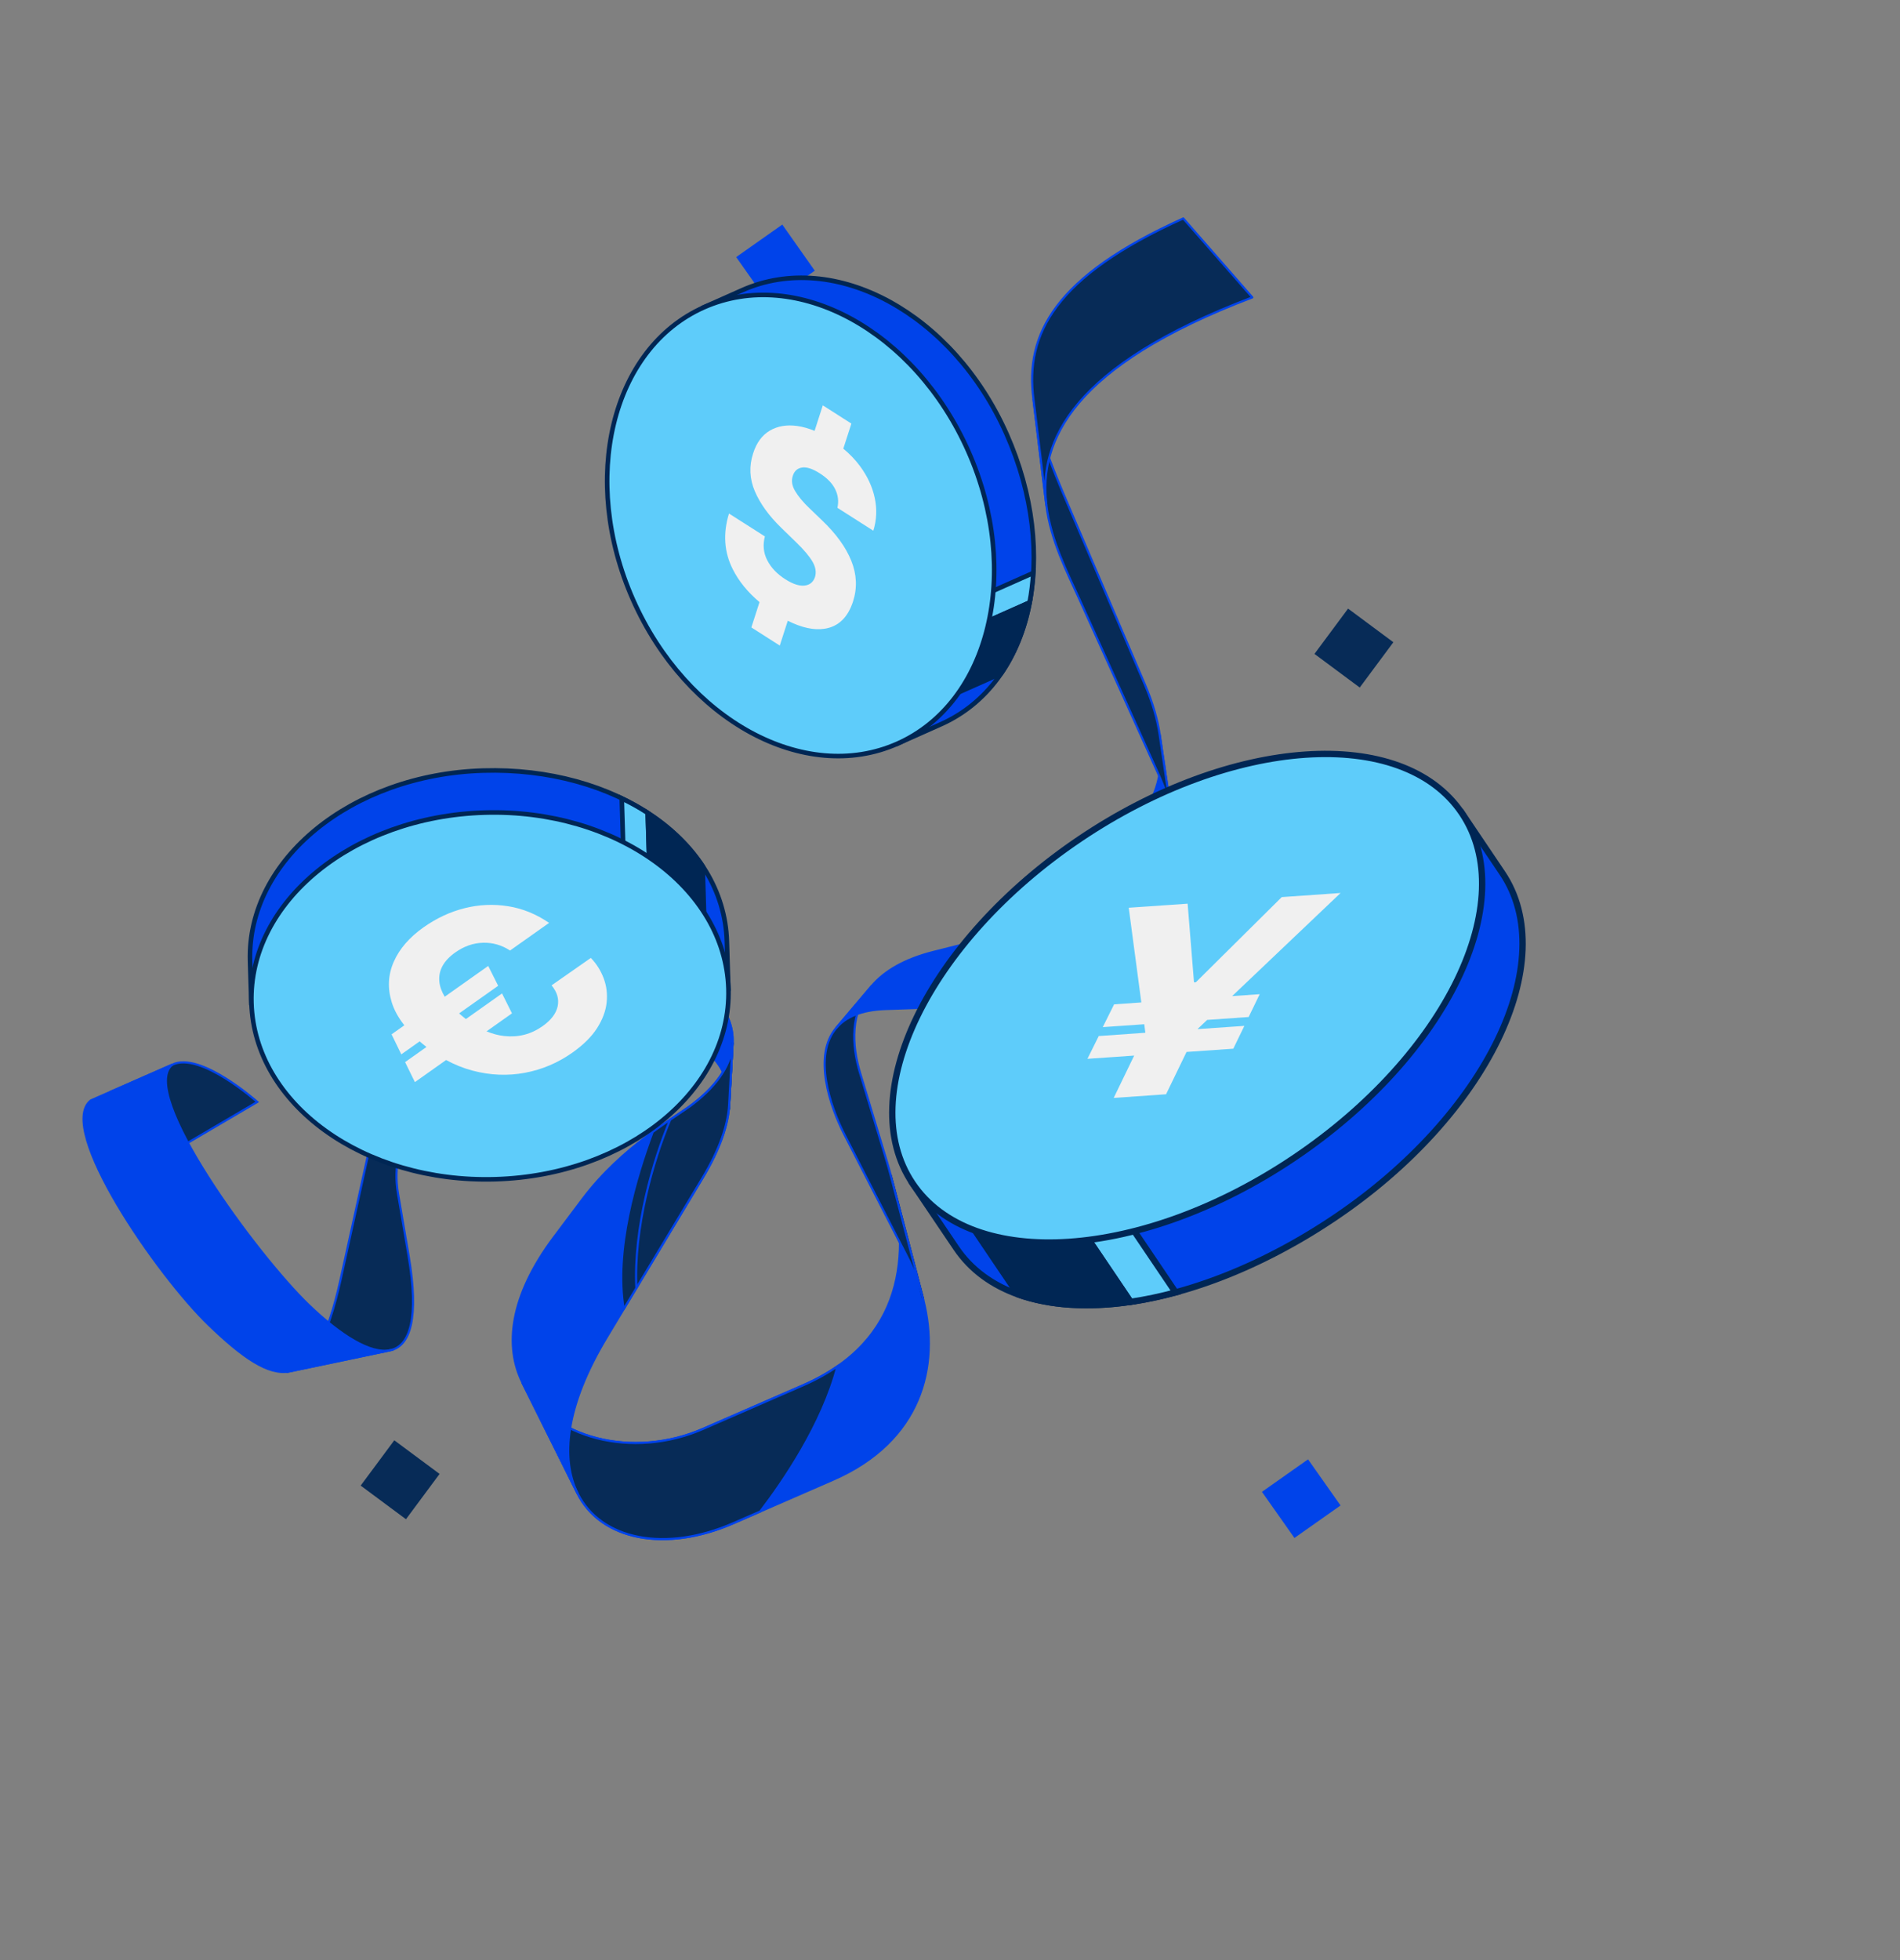 <svg viewBox="0 0 416 429" fill="none" xmlns="http://www.w3.org/2000/svg">
<rect x="0" y="0" width="416" height="429" fill="#808080" stroke="none"/>
<path d="M85.426 295.535C89.798 294.619 91.772 288.511 89.451 274.836L87.12 261.12C85.168 249.633 92.656 237.332 103.76 233.791L121.163 228.242C139.635 222.348 160.561 225.472 159.644 241.863C159.399 246.235 160.145 232.6 160.391 228.368C161.26 213.339 132.837 201.761 114.578 207.585L102.318 211.495C89.809 215.483 85.175 231.94 82.669 243.323L74.601 279.929C71.673 293.202 68.073 299.179 63.442 300.148C58.755 301.13 81.182 296.433 85.427 295.541L85.426 295.535Z" fill="#072B57" stroke="#0043EA" stroke-width="0.468" stroke-miterlimit="10"/>
<path d="M159.639 241.854C159.641 241.803 159.643 241.753 159.644 241.696C159.581 242.855 159.563 243.15 159.639 241.854Z" fill="#0043EA" stroke="#072B57" stroke-width="0.468" stroke-linecap="round" stroke-linejoin="round"/>
<path d="M141.192 208.801C147.831 216.246 149.568 222.463 148.489 226.939C155.413 229.137 160.017 233.904 159.645 241.702C159.796 238.96 160.212 231.339 160.383 228.363C160.871 219.937 152.158 212.602 141.189 208.804L141.192 208.801Z" fill="#0043EA" stroke="#0043EA" stroke-width="0.468" stroke-linecap="round" stroke-linejoin="round"/>
<path d="M37.726 233.023C43.837 230.026 56.329 241.184 56.329 241.184L38.367 251.728L24.358 238.896L37.729 233.026L37.726 233.023Z" fill="#072B57" stroke="#0043EA" stroke-width="0.468" stroke-miterlimit="10"/>
<path d="M19.888 240.853C12.156 246.94 34.479 279.216 45.833 290.099C53.011 296.981 58.753 301.117 63.44 300.135C68.074 299.162 89.798 294.619 85.425 295.528C81.176 296.418 74.672 292.404 67.637 285.661C56.283 274.778 29.988 239.101 37.725 233.017L19.891 240.849L19.888 240.853Z" fill="#0043EA" stroke="#0043EA" stroke-width="0.468" stroke-linecap="round" stroke-linejoin="round"/>
<path d="M195.102 257.569C199.375 274.25 198.209 293.445 175.791 303.215L153.935 312.739C138.493 319.469 120.489 314.819 114.401 302.628L126.437 326.82C131.581 337.157 145.796 339.81 160.52 333.396L182.376 323.872C201.803 315.404 205.789 299.02 202.156 284.504C201.317 281.156 195.102 257.569 195.102 257.569Z" fill="#0043EA" stroke="#0043EA" stroke-width="0.468" stroke-linecap="round" stroke-linejoin="round"/>
<path d="M114.408 302.627L126.443 326.818C131.587 337.155 145.802 339.808 160.526 333.394L166.457 330.81C171.378 324.382 180.068 311.759 183.358 299.047C181.163 300.57 178.653 301.968 175.801 303.209L153.945 312.734C138.503 319.464 120.499 314.813 114.411 302.623L114.408 302.627Z" fill="#072B57" stroke="#0043EA" stroke-width="0.468" stroke-miterlimit="10"/>
<path d="M202.043 284.055L194.999 257.168" stroke="#072B57" stroke-width="0.468" stroke-linecap="round" stroke-linejoin="round"/>
<path d="M190.861 215.816C186.064 221.487 186.476 228.79 188.315 234.868L194.181 254.27C194.508 255.355 194.818 256.456 195.102 257.568L202.157 284.503C201.318 281.155 200.072 277.905 198.518 274.876L184.907 248.347C181.676 242.048 177.976 231.002 183.08 224.998L190.857 215.813L190.861 215.816Z" fill="#072B57" stroke="#0043EA" stroke-width="0.468" stroke-linecap="round" stroke-linejoin="round"/>
<path d="M253.9 160.756C256.319 177.094 245.102 183.961 240.109 184.91C234.115 186.046 231.36 187.161 228.267 192.046C225.169 196.929 223.872 203.437 216.532 205.289L204.413 208.339C197.837 209.995 193.54 212.652 190.864 215.812L183.086 224.997C185.11 222.612 188.525 221.022 193.91 220.84L211.778 220.232C219.344 219.977 224.964 216.65 228.058 211.765C231.155 206.882 236.415 204.105 242.411 202.966C247.411 202.016 258.973 195.017 256.664 179.426L253.896 160.753L253.9 160.756Z" fill="#0043EA" stroke="#0043EA" stroke-width="0.468" stroke-linecap="round" stroke-linejoin="round"/>
<path d="M220.319 203.634L218.325 219.124C220.887 218.291 223.089 217.028 224.901 215.433L226.038 196.142C224.604 198.968 223.089 201.776 220.315 203.631L220.319 203.634Z" fill="#072B57" stroke="#0043EA" stroke-width="0.468" stroke-linecap="round" stroke-linejoin="round"/>
<path d="M159.641 241.842L160.389 228.331" stroke="#072B57" stroke-width="0.468" stroke-linecap="round" stroke-linejoin="round"/>
<path d="M159.639 241.853C159.395 246.225 157.596 251.545 153.778 257.884L132.776 292.79C123.74 307.81 122.713 319.327 126.436 326.813C126.436 326.813 120.488 314.812 114.401 302.621C110.484 294.774 111.503 283.807 121.321 270.737L127.54 262.456C136.24 250.878 147.853 244.612 151.793 241.562C157.563 237.093 160.133 232.584 160.379 228.353C160.379 228.353 160.549 225.457 159.631 241.847L159.639 241.853Z" fill="#0043EA" stroke="#0043EA" stroke-width="0.468" stroke-linecap="round" stroke-linejoin="round"/>
<path d="M226.283 87.439C227.413 96.007 231.567 105.158 235.88 115.243L250.651 149.784C252.386 153.843 253.419 157.489 253.897 160.76L256.665 179.433C256.206 176.327 255.198 172.885 253.476 169.078L236.333 131.138C233.724 125.369 230.04 118.299 229.101 110.542L226.283 87.439Z" fill="#072B57" stroke="#0043EA" stroke-width="0.468" stroke-linecap="round" stroke-linejoin="round"/>
<path d="M259.073 47.816C230.913 60.498 224.397 73.16 226.28 87.436L229.097 110.54C227.39 96.437 234.76 80.069 274.189 65.09L259.069 47.813L259.073 47.816Z" fill="#072B57" stroke="#0043EA" stroke-width="0.468" stroke-linecap="round" stroke-linejoin="round"/>
<path d="M142.897 247.751C139.236 257.532 134.388 273.723 136.56 286.506L153.778 257.884C157.592 251.542 159.395 246.225 159.639 241.853C160.557 225.462 160.387 228.358 160.387 228.358C160.14 232.59 157.571 237.098 151.801 241.567C150.043 242.929 146.763 244.93 142.897 247.751Z" fill="#072B57" stroke="#0043EA" stroke-width="0.468" stroke-linecap="round" stroke-linejoin="round"/>
<path d="M146.736 245.062C142.945 254.075 138.719 268.795 139.324 281.897" stroke="#0043EA" stroke-width="0.468" stroke-linecap="round" stroke-linejoin="round"/>
<path d="M235.575 205.201C237.673 204.169 239.978 203.433 242.413 202.972C245.131 202.456 249.781 200.149 253.097 195.652L247.782 180.732C245.073 183.214 242.099 184.535 240.109 184.91C237.101 185.481 234.907 186.049 233.079 187.086L235.578 205.198L235.575 205.201Z" fill="#072B57" stroke="#0043EA" stroke-width="0.468" stroke-linecap="round" stroke-linejoin="round"/>
<path d="M171.28 49.155L161.186 56.267L168.299 66.362L178.393 59.249L171.28 49.155Z" fill="#0043EA"/>
<path d="M286.394 319.402L276.3 326.515L283.413 336.609L293.507 329.496L286.394 319.402Z" fill="#0043EA"/>
<path d="M79.72 184.714L69.626 191.826L76.738 201.921L86.832 194.808L79.72 184.714Z" fill="#0043EA"/>
<path d="M295.158 133.203L287.797 143.118L297.712 150.478L305.072 140.564L295.158 133.203Z" fill="#072B57"/>
<path d="M86.329 315.234L78.968 325.148L88.883 332.509L96.244 322.594L86.329 315.234Z" fill="#072B57"/>
<path d="M154.13 67.235L196.49 162.755L205.95 158.545C226.22 149.555 232.09 121.365 220.39 94.995C208.69 68.615 182.78 54.525 162.52 63.505L154.13 67.235Z" fill="#0043EA" stroke="#002654" stroke-miterlimit="10"/>
<path d="M226.229 125.405L190.24 141.395L192.52 146.485L225.43 131.865C225.83 129.775 226.089 127.615 226.229 125.405Z" fill="#5ECCFA" stroke="#002654" stroke-miterlimit="10"/>
<path d="M225.43 131.865L195.109 145.335L194.74 158.255L219.19 147.395C222.23 142.945 224.33 137.665 225.43 131.865Z" fill="#002654" stroke="#002654" stroke-miterlimit="10"/>
<path d="M196.477 162.772C216.743 153.787 223.693 125.122 211.999 98.747C200.306 72.371 174.397 58.274 154.131 67.259C133.865 76.244 126.915 104.909 138.609 131.284C150.302 157.66 176.211 171.757 196.477 162.772Z" fill="#5ECCFA" stroke="#002654" stroke-miterlimit="10"/>
<path d="M186.37 92.685L180.15 88.715L178.35 94.305C177.05 93.765 175.78 93.405 174.56 93.235C172.24 92.915 170.24 93.255 168.54 94.255C166.85 95.255 165.63 96.915 164.9 99.215C163.98 102.025 164.11 104.795 165.27 107.525C166.44 110.255 168.37 112.915 171.06 115.525L174.32 118.695C176.04 120.355 177.23 121.775 177.91 122.955C178.59 124.135 178.76 125.245 178.44 126.295C178.06 127.415 177.29 128.045 176.14 128.165C174.98 128.285 173.58 127.825 171.93 126.775C170.12 125.615 168.8 124.225 167.98 122.605C167.15 120.985 166.99 119.255 167.47 117.405L159.61 112.395C158.27 116.755 158.54 120.815 160.42 124.555C161.76 127.225 163.73 129.625 166.29 131.785L164.51 137.325L170.73 141.295L172.48 135.865C175.52 137.385 178.21 137.975 180.53 137.615C183.54 137.155 185.63 135.165 186.77 131.645C187.72 128.685 187.59 125.715 186.39 122.745C185.2 119.775 183.06 116.815 179.96 113.865L177.28 111.285C175.86 109.945 174.8 108.675 174.09 107.475C173.38 106.275 173.22 105.135 173.61 104.065C173.95 103.055 174.62 102.475 175.63 102.325C176.64 102.175 177.94 102.605 179.53 103.625C181.12 104.645 182.25 105.805 182.88 107.105C183.51 108.405 183.66 109.755 183.35 111.145L191.21 116.155C191.94 113.825 192.04 111.445 191.53 109.015C191.02 106.595 189.95 104.275 188.33 102.065C187.3 100.665 186.07 99.375 184.64 98.195L186.4 92.735" fill="#F0F0F0"/>
<path d="M55.025 219.504L159.47 216.395L159.148 206.046C158.488 183.882 134.609 167.791 105.772 168.654C76.927 169.514 54.088 188.175 54.743 210.327L55.025 219.504Z" fill="#0043EA" stroke="#002654" stroke-miterlimit="10"/>
<path d="M136.134 174.743L137.332 214.107L142.906 213.92L141.812 177.926C140.028 176.765 138.127 175.708 136.134 174.743Z" fill="#5ECCFA" stroke="#002654" stroke-miterlimit="10"/>
<path d="M141.821 177.93L142.83 211.092L154.652 216.318L153.84 189.577C150.869 185.081 146.775 181.14 141.821 177.93Z" fill="#002654" stroke="#002654" stroke-miterlimit="10"/>
<path d="M159.488 216.424C158.831 194.266 134.919 176.996 106.081 177.851C77.242 178.707 54.397 197.363 55.054 219.522C55.711 241.681 79.623 258.951 108.461 258.096C137.3 257.24 160.145 238.583 159.488 216.424Z" fill="#5ECCFA" stroke="#002654" stroke-miterlimit="10"/>
<path d="M92.753 202.947C89.642 205.144 87.457 207.665 86.214 210.496C84.959 213.332 84.821 216.289 85.769 219.365C86.293 221.07 87.219 222.744 88.529 224.403L85.733 226.383L87.865 230.764L91.891 227.914C92.083 228.079 92.257 228.236 92.448 228.401C92.755 228.656 93.065 228.901 93.375 229.147L88.694 232.463L90.84 236.839L97.674 232.004C99.556 233.031 101.498 233.803 103.476 234.329C107.348 235.349 111.172 235.506 114.939 234.798C118.707 234.089 122.169 232.619 125.344 230.372C127.744 228.674 129.546 226.882 130.744 225.005C131.929 223.134 132.626 221.269 132.825 219.406C133.02 217.553 132.8 215.789 132.17 214.106C131.545 212.435 130.606 210.95 129.364 209.655L120.766 215.66C122.001 217.158 122.436 218.686 122.094 220.264C121.756 221.832 120.647 223.28 118.791 224.597C116.288 226.362 113.509 227.084 110.425 226.754C109.132 226.615 107.836 226.27 106.534 225.727L112.096 221.787L109.921 217.432L102.006 223.036C101.692 222.799 101.382 222.554 101.079 222.29C100.887 222.125 100.704 221.964 100.522 221.803L109.072 215.757L106.893 211.411L97.368 218.15C96.704 217.026 96.293 215.918 96.191 214.818C95.965 212.382 97.135 210.256 99.685 208.457C101.613 207.094 103.64 206.388 105.767 206.338C107.906 206.283 109.865 206.856 111.673 208.037L120.223 201.991C117.403 200.061 114.413 198.84 111.235 198.342C108.062 197.835 104.892 197.978 101.728 198.77C98.564 199.563 95.562 200.962 92.736 202.962" fill="#F0F0F0"/>
<path d="M320.073 177.945L199.813 259.016L209.352 273.142C222.34 292.409 259.099 288.855 292.303 266.471C325.507 244.087 341.899 210.321 328.918 191.066L320.081 177.957L320.073 177.945Z" fill="#0043EA" stroke="#002654" stroke-width="1.388" stroke-miterlimit="10"/>
<path d="M232.976 246.704L224.199 250.394L247.533 284.934C250.733 284.467 254.029 283.768 257.405 282.866L232.984 246.715L232.976 246.704Z" fill="#5ECCFA" stroke="#002654" stroke-width="1.388" stroke-miterlimit="10"/>
<path d="M222.913 283.301C229.832 285.768 238.281 286.283 247.514 284.93L225.851 252.846L204.416 255.913L222.913 283.301Z" fill="#002654" stroke="#002654" stroke-width="1.388" stroke-miterlimit="10"/>
<path d="M283.446 253.358C316.652 230.973 333.046 197.213 320.062 177.953C307.078 158.693 269.634 161.226 236.428 183.611C203.222 205.997 186.829 239.757 199.813 259.016C212.797 278.276 250.241 275.743 283.446 253.358Z" fill="#5ECCFA" stroke="#002654" stroke-width="1.388" stroke-miterlimit="10"/>
<path d="M293.519 195.444L280.635 196.346L261.84 214.976L261.424 215.005L260.027 197.784L247.135 198.674L249.89 219.399L243.929 219.818L241.448 224.805L250.531 224.173L250.767 225.989L250.748 226.035L240.569 226.754L238.089 231.74L248.325 231.033L243.842 240.299L255.306 239.501L259.79 230.235L270.026 229.528L272.449 224.53L262.212 225.237L262.231 225.191L264.304 223.224L273.386 222.592L275.809 217.595L269.778 218.011L293.519 195.444Z" fill="#F0F0F0"/>
</svg>
